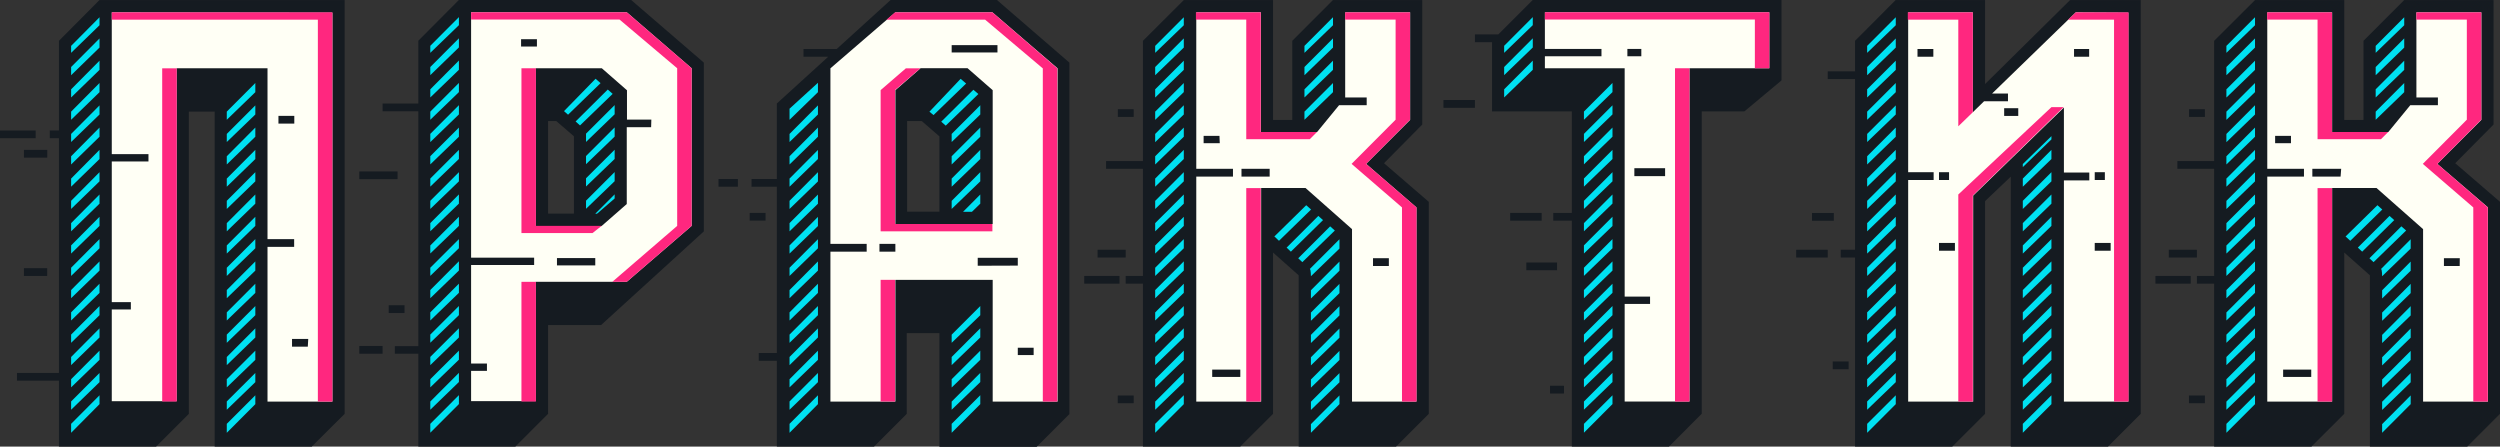 <?xml version="1.0" encoding="UTF-8"?> <svg xmlns="http://www.w3.org/2000/svg" viewBox="0 0 340.64 60.85"><rect x="0" y="0" width="340.64" height="60.85" fill="#333333" stroke="none"/> <defs> <style>.cls-1{fill:#151b21;}.cls-2{fill:#fffff5;}.cls-3{fill:#ff277f;}.cls-4{fill:#00e1f2;}</style> </defs> <title>praktik</title> <g id="Слой_2" data-name="Слой 2"> <g id="font"> <path class="cls-1" d="M135.84,0H121.35L114,6.68h-4.52V7.73h3.37l-7,6.37V24.39h-3.45v1.05h3.45V48.1h-2.47v1.06h2.47V60.85h13.24l4.46-4.46v-11H128v15.5h13.24l4.47-4.46V8.53ZM128,28.84h-4.4V16.5h2l2.4,2.08Z"></path> <rect class="cls-1" x="97.9" y="24.39" width="2.64" height="1.05"></rect> <rect class="cls-1" x="102.15" y="29.01" width="2.16" height="1.05"></rect> <path class="cls-2" d="M135.22,1.68H122l-8.85,7.63V33.23h4.94v1.06h-4.94V54.72H122V38.13h13.26V54.72h8.84V9.31Zm-5.55,4.47h6.24v1h-6.24ZM122,34.29h-2.17V33.23H122Zm0-22,3.44-3h6.39l3.43,3V30.52H122Zm11.22,23.92V35.13h5.46v1.06Zm7.62,12.17h-2.16v-1h2.16Z"></path> <polygon class="cls-3" points="125.4 9.31 123.43 9.31 119.99 12.28 119.99 31.52 135.22 31.52 135.22 30.52 121.96 30.52 121.96 12.27 125.4 9.31"></polygon> <rect class="cls-3" x="119.99" y="38.13" width="1.97" height="16.58"></rect> <polygon class="cls-3" points="135.22 1.68 121.96 1.68 120.8 2.68 134.23 2.68 142.09 9.32 142.09 54.72 144.06 54.72 144.06 9.31 135.22 1.68"></polygon> <polygon class="cls-4" points="107.58 40.63 111.45 36.87 111.45 35.62 107.58 39.52 107.58 40.63"></polygon> <polygon class="cls-4" points="107.58 37.6 111.45 33.83 111.45 32.59 107.58 36.48 107.58 37.6"></polygon> <polygon class="cls-4" points="107.58 46.71 111.45 42.95 111.45 41.7 107.58 45.59 107.58 46.71"></polygon> <polygon class="cls-4" points="107.58 43.67 111.45 39.91 111.45 38.66 107.58 42.56 107.58 43.67"></polygon> <polygon class="cls-4" points="107.58 55.83 111.45 52.07 111.45 50.82 107.58 54.7 107.58 55.83"></polygon> <polygon class="cls-4" points="107.58 52.78 111.45 49.03 111.45 47.78 107.58 51.67 107.58 52.78"></polygon> <polygon class="cls-4" points="107.58 49.75 111.45 45.98 111.45 44.74 107.58 48.64 107.58 49.75"></polygon> <polygon class="cls-4" points="107.58 34.55 111.45 30.8 111.45 29.55 107.58 33.44 107.58 34.55"></polygon> <polygon class="cls-4" points="107.58 16.32 111.45 12.56 111.45 11.28 107.58 14.81 107.58 16.32"></polygon> <polygon class="cls-4" points="107.58 25.44 111.45 21.67 111.45 20.43 107.58 24.33 107.58 25.44"></polygon> <polygon class="cls-4" points="107.58 31.52 111.45 27.76 111.45 26.51 107.58 30.4 107.58 31.52"></polygon> <polygon class="cls-4" points="107.58 58.97 111.45 55.07 111.45 53.86 107.58 57.75 107.58 58.97"></polygon> <polygon class="cls-4" points="107.58 28.47 111.45 24.72 111.45 23.46 107.58 27.36 107.58 28.47"></polygon> <polygon class="cls-4" points="107.58 19.35 111.45 15.6 111.45 14.36 107.58 18.25 107.58 19.35"></polygon> <polygon class="cls-4" points="107.58 22.41 111.45 18.63 111.45 17.38 107.58 21.29 107.58 22.41"></polygon> <polygon class="cls-4" points="129.67 52.8 133.57 49.03 133.57 47.78 129.67 51.67 129.67 52.8"></polygon> <polygon class="cls-4" points="129.67 55.83 133.57 52.06 133.57 50.81 129.67 54.72 129.67 55.83"></polygon> <polygon class="cls-4" points="129.67 49.75 133.57 45.98 133.57 44.73 129.67 48.64 129.67 49.75"></polygon> <polygon class="cls-4" points="129.67 46.71 133.57 42.95 133.57 41.7 129.67 45.6 129.67 46.71"></polygon> <polygon class="cls-4" points="129.67 58.97 133.57 55.07 133.57 53.85 129.67 57.75 129.67 58.97"></polygon> <polygon class="cls-4" points="129.67 22.41 133.57 18.63 133.57 17.38 129.67 21.29 129.67 22.41"></polygon> <polygon class="cls-4" points="129.67 18.25 129.67 19.35 133.57 15.6 133.57 14.34 129.67 18.25"></polygon> <polygon class="cls-4" points="129.67 25.44 133.57 21.67 133.57 20.42 129.67 24.33 129.67 25.44"></polygon> <polygon class="cls-4" points="130.89 10.74 126.64 15.22 127.2 15.68 131.64 11.38 130.89 10.74"></polygon> <polygon class="cls-4" points="129.67 28.47 133.57 24.71 133.57 23.46 129.67 27.37 129.67 28.47"></polygon> <polygon class="cls-4" points="132.43 28.86 133.57 27.75 133.57 26.5 131.22 28.86 132.43 28.86"></polygon> <polygon class="cls-4" points="132.63 12.23 128.25 16.58 128.86 17.12 133.31 12.81 132.63 12.23"></polygon> <polygon class="cls-1" points="13.55 0.01 8.03 5.56 8.03 17.78 6.78 17.78 6.78 18.83 8.03 18.83 8.03 50.81 2.31 50.81 2.31 51.87 8.03 51.87 8.03 60.85 21.27 60.85 25.73 56.39 25.73 15.21 29.25 15.21 29.25 60.85 42.48 60.85 46.96 56.39 46.96 0.01 13.55 0.01"></polygon> <rect class="cls-1" y="17.78" width="4.86" height="1.05"></rect> <rect class="cls-1" x="3.26" y="20.42" width="3.18" height="1.06"></rect> <rect class="cls-1" x="3.26" y="36.54" width="3.17" height="1.06"></rect> <path class="cls-2" d="M15.23,1.68V21h5v1h-5V41.17h2.6v1h-2.6v12.5h8.84V9.3H36.45V32.58h3.63v1.06H36.45V54.72h8.84v-53ZM37.94,16.84V15.79H40.1v1.05Zm4,30.4H39.79V46.18H42Z"></path> <polygon class="cls-3" points="15.23 1.68 15.23 2.68 43.31 2.68 43.31 54.72 45.29 54.72 45.29 1.68 15.23 1.68"></polygon> <rect class="cls-3" x="22.1" y="9.31" width="1.98" height="45.4"></rect> <polygon class="cls-4" points="9.69 43.67 13.56 39.91 13.56 38.66 9.69 42.56 9.69 43.67"></polygon> <polygon class="cls-4" points="9.69 46.71 13.56 42.95 13.56 41.7 9.69 45.59 9.69 46.71"></polygon> <polygon class="cls-4" points="9.69 37.6 13.56 33.83 13.56 32.58 9.69 36.48 9.69 37.6"></polygon> <polygon class="cls-4" points="9.69 40.63 13.56 36.87 13.56 35.62 9.69 39.52 9.69 40.63"></polygon> <polygon class="cls-4" points="9.69 7.2 13.56 3.44 13.56 2.35 9.69 6.25 9.69 7.2"></polygon> <polygon class="cls-4" points="9.69 49.75 13.56 45.98 13.56 44.74 9.69 48.64 9.69 49.75"></polygon> <polygon class="cls-4" points="9.69 34.55 13.56 30.78 13.56 29.54 9.69 33.44 9.69 34.55"></polygon> <polygon class="cls-4" points="9.69 55.83 13.56 52.07 13.56 50.82 9.69 54.7 9.69 55.83"></polygon> <polygon class="cls-4" points="9.69 52.78 13.56 49.03 13.56 47.78 9.69 51.67 9.69 52.78"></polygon> <polygon class="cls-4" points="9.69 25.44 13.56 21.67 13.56 20.42 9.69 24.33 9.69 25.44"></polygon> <polygon class="cls-4" points="9.69 10.25 13.56 6.48 13.56 5.24 9.69 9.13 9.69 10.25"></polygon> <polygon class="cls-4" points="9.69 16.32 13.56 12.56 13.56 11.31 9.69 15.21 9.69 16.32"></polygon> <polygon class="cls-4" points="9.69 31.52 13.56 27.75 13.56 26.5 9.69 30.4 9.69 31.52"></polygon> <polygon class="cls-4" points="9.69 58.97 13.56 55.07 13.56 53.86 9.69 57.75 9.69 58.97"></polygon> <polygon class="cls-4" points="9.69 13.28 13.56 9.52 13.56 8.27 9.69 12.17 9.69 13.28"></polygon> <polygon class="cls-4" points="9.69 28.47 13.56 24.71 13.56 23.46 9.69 27.36 9.69 28.47"></polygon> <polygon class="cls-4" points="9.69 22.41 13.56 18.63 13.56 17.38 9.69 21.29 9.69 22.41"></polygon> <polygon class="cls-4" points="9.69 19.35 13.56 15.6 13.56 14.36 9.69 18.25 9.69 19.35"></polygon> <polygon class="cls-4" points="30.9 43.67 34.79 39.91 34.79 38.66 30.9 42.56 30.9 43.67"></polygon> <polygon class="cls-4" points="30.9 46.71 34.79 42.95 34.79 41.7 30.9 45.59 30.9 46.71"></polygon> <polygon class="cls-4" points="30.9 37.6 34.79 33.83 34.79 32.58 30.9 36.48 30.9 37.6"></polygon> <polygon class="cls-4" points="30.9 40.63 34.79 36.87 34.79 35.62 30.9 39.52 30.9 40.63"></polygon> <polygon class="cls-4" points="30.9 49.75 34.79 45.98 34.79 44.74 30.9 48.64 30.9 49.75"></polygon> <polygon class="cls-4" points="30.9 34.55 34.79 30.78 34.79 29.54 30.9 33.44 30.9 34.55"></polygon> <polygon class="cls-4" points="30.9 55.83 34.79 52.07 34.79 50.82 30.9 54.7 30.9 55.83"></polygon> <polygon class="cls-4" points="30.9 52.78 34.79 49.03 34.79 47.78 30.9 51.67 30.9 52.78"></polygon> <polygon class="cls-4" points="30.9 25.44 34.79 21.67 34.79 20.42 30.9 24.33 30.9 25.44"></polygon> <polygon class="cls-4" points="30.9 15.21 30.9 16.32 34.79 12.56 34.79 11.31 30.9 15.21"></polygon> <polygon class="cls-4" points="30.9 31.52 34.79 27.75 34.79 26.5 30.9 30.4 30.9 31.52"></polygon> <polygon class="cls-4" points="30.9 58.97 34.79 55.07 34.79 53.86 30.9 57.75 30.9 58.97"></polygon> <polygon class="cls-4" points="30.9 28.47 34.79 24.71 34.79 23.46 30.9 27.36 30.9 28.47"></polygon> <polygon class="cls-4" points="30.9 22.41 34.79 18.63 34.79 17.38 30.9 21.29 30.9 22.41"></polygon> <polygon class="cls-4" points="30.9 19.35 34.79 15.6 34.79 14.36 30.9 18.25 30.9 19.35"></polygon> <polygon class="cls-1" points="334.54 22.24 339.76 16.97 339.76 0.01 327.58 0.01 322.04 5.56 322.04 16.34 319.42 16.34 319.42 0.01 307.26 0.01 301.69 5.56 301.69 21.95 296.68 21.95 296.68 23 301.69 23 301.69 37.6 299.34 37.6 299.34 38.65 301.69 38.65 301.69 60.85 314.95 60.85 319.42 56.39 319.42 34.41 322.91 37.51 322.91 60.85 336.18 60.85 340.64 56.39 340.64 27.5 334.54 22.24"></polygon> <rect class="cls-1" x="295.51" y="34.03" width="3.83" height="1.06"></rect> <rect class="cls-1" x="293.69" y="37.6" width="4.81" height="1.05"></rect> <rect class="cls-1" x="298.27" y="14.88" width="2.16" height="1.05"></rect> <rect class="cls-1" x="298.26" y="53.89" width="2.17" height="1.05"></rect> <path class="cls-2" d="M332.1,22.33l6-6V1.68h-8.85v11.6h2.93v1.05h-3.76l-3,3.66h-7.65V1.68h-8.84V23h5v1.06h-5V54.72h8.84V25.62h6.05l6.34,5.6v23.5H339V28.26Zm-19.94-2.82H310v-1h2.16Zm2.76,31.85h-3.83v-1h3.83Zm4-27.3h-3.85V23H319Zm16.23,12.18H333V35.18h2.16Z"></path> <polygon class="cls-3" points="315.78 2.67 315.78 18.97 324.42 18.97 325.4 17.99 317.75 17.99 317.75 1.68 308.91 1.68 308.91 2.67 315.78 2.67"></polygon> <rect class="cls-3" x="315.78" y="25.63" width="1.98" height="29.09"></rect> <polygon class="cls-3" points="332.1 22.33 338.09 16.31 338.09 1.68 329.24 1.68 329.24 2.67 336.12 2.67 336.12 16.31 330.12 22.33 337 28.26 337 54.72 338.98 54.72 338.98 28.26 332.1 22.33"></polygon> <polygon class="cls-4" points="303.36 40.64 307.26 36.86 307.26 35.61 303.36 39.52 303.36 40.64"></polygon> <polygon class="cls-4" points="303.36 43.67 307.26 39.9 307.26 38.66 303.36 42.57 303.36 43.67"></polygon> <polygon class="cls-4" points="303.36 34.55 307.26 30.78 307.26 29.54 303.36 33.45 303.36 34.55"></polygon> <polygon class="cls-4" points="303.36 46.71 307.26 42.95 307.26 41.7 303.36 45.6 303.36 46.71"></polygon> <polygon class="cls-4" points="303.36 37.6 307.26 33.83 307.26 32.58 303.36 36.48 303.36 37.6"></polygon> <polygon class="cls-4" points="303.36 55.83 307.26 52.06 307.26 50.81 303.36 54.72 303.36 55.83"></polygon> <polygon class="cls-4" points="303.36 7.2 307.26 3.44 307.26 2.35 303.36 6.25 303.36 7.2"></polygon> <polygon class="cls-4" points="303.36 52.8 307.26 49.03 307.26 47.78 303.36 51.67 303.36 52.8"></polygon> <polygon class="cls-4" points="303.36 49.75 307.26 45.98 307.26 44.73 303.36 48.64 303.36 49.75"></polygon> <polygon class="cls-4" points="303.36 28.48 307.26 24.71 307.26 23.46 303.36 27.37 303.36 28.48"></polygon> <polygon class="cls-4" points="303.36 10.25 307.26 6.48 307.26 5.23 303.36 9.13 303.36 10.25"></polygon> <polygon class="cls-4" points="303.36 16.33 307.26 12.55 307.26 11.31 303.36 15.21 303.36 16.33"></polygon> <polygon class="cls-4" points="303.36 13.29 307.26 9.52 307.26 8.27 303.36 12.17 303.36 13.29"></polygon> <polygon class="cls-4" points="303.36 58.97 307.26 55.07 307.26 53.85 303.36 57.75 303.36 58.97"></polygon> <polygon class="cls-4" points="303.36 22.41 307.26 18.63 307.26 17.38 303.36 21.29 303.36 22.41"></polygon> <polygon class="cls-4" points="303.36 25.44 307.26 21.67 307.26 20.42 303.36 24.33 303.36 25.44"></polygon> <polygon class="cls-4" points="303.36 31.52 307.26 27.75 307.26 26.5 303.36 30.4 303.36 31.52"></polygon> <polygon class="cls-4" points="303.36 19.37 307.26 15.6 307.26 14.34 303.36 18.25 303.36 19.37"></polygon> <polygon class="cls-4" points="327.2 30.84 322.85 35.19 323.41 35.72 327.85 31.41 327.2 30.84"></polygon> <path class="cls-4" d="M324.44,36.64c.14.14.14,1,.14,1l3.89-3.77V32.6Z"></path> <polygon class="cls-4" points="324.58 40.67 328.47 36.89 328.47 35.64 324.58 39.55 324.58 40.67"></polygon> <polygon class="cls-4" points="324.58 52.82 328.47 49.05 328.47 47.81 324.58 51.71 324.58 52.82"></polygon> <polygon class="cls-4" points="323.94 27.96 319.6 32.22 320.24 32.81 324.6 28.55 323.94 27.96"></polygon> <polygon class="cls-4" points="324.58 55.86 328.47 52.09 328.47 50.84 324.58 54.74 324.58 55.86"></polygon> <polygon class="cls-4" points="325.59 29.42 321.27 33.74 321.86 34.29 326.23 29.99 325.59 29.42"></polygon> <polygon class="cls-4" points="324.58 58.97 328.47 55.07 328.47 53.88 324.58 57.79 324.58 58.97"></polygon> <polygon class="cls-4" points="324.58 43.71 328.47 39.94 328.47 38.68 324.58 42.59 324.58 43.71"></polygon> <polygon class="cls-4" points="324.58 46.74 328.47 42.98 328.47 41.72 324.58 45.63 324.58 46.74"></polygon> <polygon class="cls-4" points="324.58 49.79 328.47 46.01 328.47 44.76 324.58 48.68 324.58 49.79"></polygon> <polygon class="cls-4" points="327.59 2.35 323.7 6.25 323.7 7.2 327.59 3.44 327.59 2.35"></polygon> <polygon class="cls-4" points="327.59 11.31 323.7 15.21 323.7 16.32 327.59 12.56 327.59 11.31"></polygon> <polygon class="cls-4" points="327.59 5.23 323.7 9.13 323.7 10.25 327.59 6.48 327.59 5.23"></polygon> <polygon class="cls-4" points="327.59 8.27 323.7 12.17 323.7 13.28 327.59 9.52 327.59 8.27"></polygon> <polygon class="cls-1" points="188.58 22.24 193.79 16.97 193.79 0.01 181.62 0.01 176.08 5.56 176.08 16.34 173.46 16.34 173.46 0.01 161.3 0.01 155.73 5.56 155.73 21.95 150.71 21.95 150.71 23 155.73 23 155.73 37.6 153.38 37.6 153.38 38.65 155.73 38.65 155.73 60.85 168.99 60.85 173.46 56.39 173.46 34.41 176.95 37.51 176.95 60.85 190.22 60.85 194.68 56.39 194.68 27.5 188.58 22.24"></polygon> <rect class="cls-1" x="149.55" y="34.03" width="3.83" height="1.06"></rect> <rect class="cls-1" x="147.73" y="37.6" width="4.81" height="1.05"></rect> <rect class="cls-1" x="152.31" y="14.88" width="2.16" height="1.05"></rect> <rect class="cls-1" x="152.3" y="53.89" width="2.17" height="1.05"></rect> <path class="cls-2" d="M186.14,22.33l6-6V1.68h-8.85v11.6h2.93v1.05h-3.76l-3,3.66h-7.65V1.68H163V23h5v1.06h-5V54.72h8.84V25.62h6.05l6.33,5.6v23.5H193V28.26ZM166.2,19.51H164v-1h2.16ZM169,51.36h-3.83v-1H169Zm4-27.3h-3.84V23H173Zm16.24,12.18h-2.16V35.18h2.16Z"></path> <polygon class="cls-3" points="169.81 2.67 169.81 18.97 178.46 18.97 179.44 17.99 171.79 17.99 171.79 1.68 162.95 1.68 162.95 2.67 169.81 2.67"></polygon> <rect class="cls-3" x="169.81" y="25.63" width="1.98" height="29.09"></rect> <polygon class="cls-3" points="186.14 22.33 192.13 16.31 192.13 1.68 183.28 1.68 183.28 2.67 190.16 2.67 190.16 16.31 184.16 22.33 191.03 28.26 191.03 54.72 193.01 54.72 193.01 28.26 186.14 22.33"></polygon> <polygon class="cls-4" points="157.4 40.64 161.3 36.86 161.3 35.61 157.4 39.52 157.4 40.64"></polygon> <polygon class="cls-4" points="157.4 43.67 161.3 39.9 161.3 38.66 157.4 42.57 157.4 43.67"></polygon> <polygon class="cls-4" points="157.4 34.55 161.3 30.78 161.3 29.54 157.4 33.45 157.4 34.55"></polygon> <polygon class="cls-4" points="157.4 46.71 161.3 42.95 161.3 41.7 157.4 45.6 157.4 46.71"></polygon> <polygon class="cls-4" points="157.4 37.6 161.3 33.83 161.3 32.58 157.4 36.48 157.4 37.6"></polygon> <polygon class="cls-4" points="157.4 55.83 161.3 52.06 161.3 50.81 157.4 54.72 157.4 55.83"></polygon> <polygon class="cls-4" points="157.4 7.2 161.3 3.44 161.3 2.35 157.4 6.25 157.4 7.2"></polygon> <polygon class="cls-4" points="157.4 52.8 161.3 49.03 161.3 47.78 157.4 51.67 157.4 52.8"></polygon> <polygon class="cls-4" points="157.4 49.75 161.3 45.98 161.3 44.73 157.4 48.64 157.4 49.75"></polygon> <polygon class="cls-4" points="157.4 28.48 161.3 24.71 161.3 23.46 157.4 27.37 157.4 28.48"></polygon> <polygon class="cls-4" points="157.4 10.25 161.3 6.48 161.3 5.23 157.4 9.13 157.4 10.25"></polygon> <polygon class="cls-4" points="157.4 16.33 161.3 12.55 161.3 11.31 157.4 15.21 157.4 16.33"></polygon> <polygon class="cls-4" points="157.4 13.29 161.3 9.52 161.3 8.27 157.4 12.17 157.4 13.29"></polygon> <polygon class="cls-4" points="157.4 58.97 161.3 55.07 161.3 53.85 157.4 57.75 157.4 58.97"></polygon> <polygon class="cls-4" points="157.4 22.41 161.3 18.63 161.3 17.38 157.4 21.29 157.4 22.41"></polygon> <polygon class="cls-4" points="157.4 25.44 161.3 21.67 161.3 20.42 157.4 24.33 157.4 25.44"></polygon> <polygon class="cls-4" points="157.4 31.52 161.3 27.75 161.3 26.5 157.4 30.4 157.4 31.52"></polygon> <polygon class="cls-4" points="157.4 19.37 161.3 15.6 161.3 14.34 157.4 18.25 157.4 19.37"></polygon> <polygon class="cls-4" points="181.24 30.84 176.89 35.19 177.45 35.72 181.88 31.41 181.24 30.84"></polygon> <path class="cls-4" d="M178.48,36.64c.14.14.14,1,.14,1l3.89-3.77V32.6Z"></path> <polygon class="cls-4" points="178.62 40.67 182.51 36.89 182.51 35.64 178.62 39.55 178.62 40.67"></polygon> <polygon class="cls-4" points="178.62 52.82 182.51 49.05 182.51 47.81 178.62 51.71 178.62 52.82"></polygon> <polygon class="cls-4" points="177.98 27.96 173.64 32.22 174.27 32.81 178.64 28.55 177.98 27.96"></polygon> <polygon class="cls-4" points="178.62 55.86 182.51 52.09 182.51 50.84 178.62 54.74 178.62 55.86"></polygon> <polygon class="cls-4" points="179.63 29.42 175.31 33.74 175.89 34.29 180.27 29.99 179.63 29.42"></polygon> <polygon class="cls-4" points="178.62 58.97 182.51 55.07 182.51 53.88 178.62 57.79 178.62 58.97"></polygon> <polygon class="cls-4" points="178.62 43.71 182.51 39.94 182.51 38.68 178.62 42.59 178.62 43.71"></polygon> <polygon class="cls-4" points="178.62 46.74 182.51 42.98 182.51 41.72 178.62 45.63 178.62 46.74"></polygon> <polygon class="cls-4" points="178.62 49.79 182.51 46.01 182.51 44.76 178.62 48.68 178.62 49.79"></polygon> <polygon class="cls-4" points="181.63 2.35 177.74 6.25 177.74 7.2 181.63 3.44 181.63 2.35"></polygon> <polygon class="cls-4" points="181.63 11.31 177.74 15.21 177.74 16.32 181.63 12.56 181.63 11.31"></polygon> <polygon class="cls-4" points="181.63 5.23 177.74 9.13 177.74 10.25 181.63 6.48 181.63 5.23"></polygon> <polygon class="cls-4" points="181.63 8.27 177.74 12.17 177.74 13.28 181.63 9.52 181.63 8.27"></polygon> <rect class="cls-1" x="249.72" y="49.25" width="2.17" height="1.06"></rect> <rect class="cls-1" x="244.74" y="34.03" width="4.3" height="1.06"></rect> <rect class="cls-1" x="246.9" y="29.02" width="2.97" height="1.06"></rect> <polygon class="cls-1" points="282.06 0.01 270.48 11.45 270.48 0.01 258.29 0.01 252.76 5.56 252.76 9.72 249.04 9.72 249.04 10.77 252.76 10.77 252.76 34.03 250.81 34.03 250.81 35.09 252.76 35.09 252.76 60.85 266.01 60.85 270.48 56.39 270.48 27.4 273.98 24.07 273.98 60.85 287.23 60.85 291.69 56.39 291.69 0.01 282.06 0.01"></polygon> <path class="cls-2" d="M282.84,1.68l-11.4,11.06h2.16V13.8h-3.26l-1.53,1.49V1.68H260V23.46h3.47v1.07H260V54.72h8.86V26.65l12.36-12v8.86h3.46v1.07h-3.46V54.72H290v-53ZM264.2,23.46h1.37v1.07H264.2Zm-.77-15.73h-2.16V6.68h2.16Zm2.94,26.43H264.2V33.1h2.17ZM275,15.8h-1.92V14.74H275Zm10.42,7.66h1.38v1.07h-1.38Zm-.76-15.73h-2.06V6.68h2.06Zm2.93,26.43h-2.17V33.1h2.17Z"></path> <polygon class="cls-4" points="254.41 34.55 258.31 30.78 258.31 29.54 254.41 33.44 254.41 34.55"></polygon> <polygon class="cls-4" points="254.41 40.63 258.31 36.87 258.31 35.62 254.41 39.52 254.41 40.63"></polygon> <polygon class="cls-4" points="254.41 43.67 258.31 39.91 258.31 38.66 254.41 42.56 254.41 43.67"></polygon> <polygon class="cls-4" points="254.41 37.6 258.31 33.83 258.31 32.58 254.41 36.48 254.41 37.6"></polygon> <polygon class="cls-4" points="254.41 46.71 258.31 42.95 258.31 41.7 254.41 45.59 254.41 46.71"></polygon> <polygon class="cls-4" points="254.41 49.75 258.31 45.98 258.31 44.74 254.41 48.64 254.41 49.75"></polygon> <polygon class="cls-4" points="254.41 55.83 258.31 52.07 258.31 50.82 254.41 54.7 254.41 55.83"></polygon> <polygon class="cls-4" points="254.41 7.2 258.31 3.44 258.31 2.35 254.41 6.25 254.41 7.2"></polygon> <polygon class="cls-4" points="254.41 52.78 258.31 49.03 258.31 47.78 254.41 51.67 254.41 52.78"></polygon> <polygon class="cls-4" points="254.41 28.47 258.31 24.71 258.31 23.46 254.41 27.36 254.41 28.47"></polygon> <polygon class="cls-4" points="254.41 16.32 258.31 12.56 258.31 11.31 254.41 15.21 254.41 16.32"></polygon> <polygon class="cls-4" points="254.41 13.28 258.31 9.52 258.31 8.27 254.41 12.17 254.41 13.28"></polygon> <polygon class="cls-4" points="254.41 10.25 258.31 6.48 258.31 5.24 254.41 9.13 254.41 10.25"></polygon> <polygon class="cls-4" points="254.41 58.97 258.31 55.07 258.31 53.86 254.41 57.75 254.41 58.97"></polygon> <polygon class="cls-4" points="254.41 25.44 258.31 21.67 258.31 20.42 254.41 24.33 254.41 25.44"></polygon> <polygon class="cls-4" points="254.41 31.52 258.31 27.75 258.31 26.5 254.41 30.4 254.41 31.52"></polygon> <polygon class="cls-4" points="254.41 19.35 258.31 15.6 258.31 14.36 254.41 18.25 254.41 19.35"></polygon> <polygon class="cls-4" points="254.41 22.41 258.31 18.63 258.31 17.38 254.41 21.29 254.41 22.41"></polygon> <polygon class="cls-4" points="275.62 34.55 279.52 30.78 279.52 29.54 275.62 33.44 275.62 34.55"></polygon> <polygon class="cls-4" points="275.62 40.63 279.52 36.87 279.52 35.62 275.62 39.52 275.62 40.63"></polygon> <polygon class="cls-4" points="275.62 43.67 279.52 39.91 279.52 38.66 275.62 42.56 275.62 43.67"></polygon> <polygon class="cls-4" points="275.62 37.6 279.52 33.83 279.52 32.58 275.62 36.48 275.62 37.6"></polygon> <polygon class="cls-4" points="275.62 46.71 279.52 42.95 279.52 41.7 275.62 45.59 275.62 46.71"></polygon> <polygon class="cls-4" points="275.62 49.75 279.52 45.98 279.52 44.74 275.62 48.64 275.62 49.75"></polygon> <polygon class="cls-4" points="275.62 55.83 279.52 52.07 279.52 50.82 275.62 54.7 275.62 55.83"></polygon> <polygon class="cls-4" points="275.62 52.78 279.52 49.03 279.52 47.78 275.62 51.67 275.62 52.78"></polygon> <polygon class="cls-4" points="275.62 28.47 279.52 24.71 279.52 23.46 275.62 27.36 275.62 28.47"></polygon> <polygon class="cls-4" points="275.62 58.97 279.52 55.07 279.52 53.86 275.62 57.75 275.62 58.97"></polygon> <polygon class="cls-4" points="275.62 25.44 279.52 21.67 279.52 20.42 275.62 24.33 275.62 25.44"></polygon> <polygon class="cls-4" points="275.62 31.52 279.52 27.75 279.52 26.5 275.62 30.4 275.62 31.52"></polygon> <polygon class="cls-4" points="275.62 22.35 275.62 22.77 279.52 18.99 279.52 18.55 275.62 22.35"></polygon> <polygon class="cls-3" points="282.84 1.68 281.79 2.68 288.05 2.68 288.05 54.72 290.03 54.72 290.03 1.68 282.84 1.68"></polygon> <polygon class="cls-3" points="259.95 2.68 266.83 2.68 266.83 17.21 268.81 15.29 268.81 1.68 259.95 1.68 259.95 2.68"></polygon> <polygon class="cls-3" points="266.83 54.72 268.81 54.72 268.81 26.65 281.17 14.6 279.52 14.6 266.83 26.5 266.83 54.72"></polygon> <path class="cls-1" d="M86,0H62.52L57,5.55v8.56H52.13v1.05H57v32H53.8V48.2H57V60.85H70.22l4.46-4.47V44.29H81.9l14-12.76v-23ZM78.2,29.1H74.68V16.5H75.8l2.4,2.07Z"></path> <rect class="cls-1" x="48.96" y="47.14" width="3.17" height="1.06"></rect> <rect class="cls-1" x="48.96" y="23.36" width="5.21" height="1.05"></rect> <rect class="cls-1" x="52.96" y="41.59" width="2.16" height="1.06"></rect> <path class="cls-2" d="M85.4,1.67H64.19V35.11h8.59v1H64.19V49.53h2.16v1H64.19v4.13H73V38.4H85.4l8.84-7.62V9.3ZM71,6.34v-1h2.16v1ZM81.11,36.16H75.89v-1h5.22Zm7.61-18.83H85.4V27.8l-3.43,3H73V9.3h9l3.43,3v4h3.32Z"></path> <rect class="cls-3" x="71.05" y="38.4" width="1.97" height="16.31"></rect> <polygon class="cls-3" points="85.4 1.67 64.19 1.67 64.19 2.66 84.41 2.66 92.27 9.3 92.27 30.78 83.43 38.4 85.4 38.4 94.24 30.78 94.24 9.3 85.4 1.67"></polygon> <polygon class="cls-3" points="71.05 9.3 71.05 31.76 80.73 31.76 81.97 30.78 73.02 30.78 73.02 9.3 71.05 9.3"></polygon> <polygon class="cls-4" points="79.85 25.41 83.75 21.66 83.75 20.4 79.85 24.29 79.85 25.41"></polygon> <polygon class="cls-4" points="79.85 28.45 83.75 24.69 83.75 23.44 79.85 27.34 79.85 28.45"></polygon> <polygon class="cls-4" points="81.15 10.73 76.85 15.14 77.4 15.63 81.83 11.33 81.15 10.73"></polygon> <polygon class="cls-4" points="81.35 29.12 83.75 27.04 83.75 26.48 81.11 29.12 81.35 29.12"></polygon> <polygon class="cls-4" points="82.81 12.2 78.43 16.55 79.03 17.09 83.48 12.79 82.81 12.2"></polygon> <polygon class="cls-4" points="79.85 18.21 79.85 19.34 83.75 15.57 83.75 14.32 79.85 18.21"></polygon> <polygon class="cls-4" points="79.85 22.37 83.75 18.61 83.75 17.36 79.85 21.26 79.85 22.37"></polygon> <polygon class="cls-4" points="58.63 43.67 62.53 39.9 62.53 38.65 58.63 42.56 58.63 43.67"></polygon> <polygon class="cls-4" points="58.63 40.63 62.53 36.86 62.53 35.6 58.63 39.52 58.63 40.63"></polygon> <polygon class="cls-4" points="58.63 37.59 62.53 33.82 62.53 32.58 58.63 36.48 58.63 37.59"></polygon> <polygon class="cls-4" points="58.63 34.54 62.53 30.78 62.53 29.53 58.63 33.45 58.63 34.54"></polygon> <polygon class="cls-4" points="58.63 46.7 62.53 42.94 62.53 41.69 58.63 45.59 58.63 46.7"></polygon> <polygon class="cls-4" points="58.63 7.2 62.53 3.43 62.53 2.33 58.63 6.24 58.63 7.2"></polygon> <polygon class="cls-4" points="58.63 52.78 62.53 49.01 62.53 47.78 58.63 51.67 58.63 52.78"></polygon> <polygon class="cls-4" points="58.63 55.83 62.53 52.05 62.53 50.8 58.63 54.71 58.63 55.83"></polygon> <polygon class="cls-4" points="58.63 49.75 62.53 45.98 62.53 44.73 58.63 48.63 58.63 49.75"></polygon> <polygon class="cls-4" points="58.63 31.51 62.53 27.74 62.53 26.49 58.63 30.4 58.63 31.51"></polygon> <polygon class="cls-4" points="58.63 28.47 62.53 24.71 62.53 23.46 58.63 27.36 58.63 28.47"></polygon> <polygon class="cls-4" points="58.63 10.24 62.53 6.46 62.53 5.22 58.63 9.13 58.63 10.24"></polygon> <polygon class="cls-4" points="58.63 13.28 62.53 9.51 62.53 8.25 58.63 12.17 58.63 13.28"></polygon> <polygon class="cls-4" points="58.63 58.96 62.53 55.06 62.53 53.84 58.63 57.75 58.63 58.96"></polygon> <polygon class="cls-4" points="58.63 16.32 62.53 12.55 62.53 11.3 58.63 15.21 58.63 16.32"></polygon> <polygon class="cls-4" points="58.63 19.36 62.53 15.59 62.53 14.33 58.63 18.24 58.63 19.36"></polygon> <polygon class="cls-4" points="58.63 25.43 62.53 21.66 62.53 20.42 58.63 24.33 58.63 25.43"></polygon> <polygon class="cls-4" points="58.63 22.4 62.53 18.63 62.53 17.38 58.63 21.28 58.63 22.4"></polygon> <polygon class="cls-1" points="208.84 0 204.15 4.69 200.97 4.69 200.97 5.75 203.3 5.75 203.3 15.18 214.17 15.18 214.17 29.01 211.64 29.01 211.64 30.07 214.17 30.07 214.17 60.85 227.41 60.85 231.87 56.38 231.87 15.18 237.68 15.18 242.74 10.96 242.74 0 208.84 0"></polygon> <rect class="cls-1" x="196.68" y="13.63" width="4.29" height="1.06"></rect> <rect class="cls-1" x="205.77" y="29.01" width="4.29" height="1.06"></rect> <rect class="cls-1" x="211.2" y="52.56" width="1.9" height="1.06"></rect> <rect class="cls-1" x="207.97" y="35.77" width="4.19" height="1.05"></rect> <path class="cls-2" d="M210.5,1.67v5h7.71v1H210.5V9.3h10.87V40.41h3.46v1h-3.46V54.71h8.83V9.3h10.88V1.67Zm11.24,5h1.9v1h-1.9ZM226.88,24h-4.19V22.92h4.19Z"></path> <polygon class="cls-3" points="210.5 1.67 210.5 2.66 239.11 2.66 239.11 9.3 241.08 9.3 241.08 1.67 210.5 1.67"></polygon> <rect class="cls-3" x="228.23" y="9.3" width="1.97" height="45.42"></rect> <polygon class="cls-4" points="215.82 43.66 219.71 39.9 219.71 38.66 215.82 42.55 215.82 43.66"></polygon> <polygon class="cls-4" points="215.82 34.54 219.71 30.79 219.71 29.53 215.82 33.43 215.82 34.54"></polygon> <polygon class="cls-4" points="215.82 37.59 219.71 33.83 219.71 32.58 215.82 36.48 215.82 37.59"></polygon> <polygon class="cls-4" points="215.82 46.7 219.71 42.95 219.71 41.7 215.82 45.59 215.82 46.7"></polygon> <polygon class="cls-4" points="215.82 55.82 219.71 52.06 219.71 50.81 215.82 54.71 215.82 55.82"></polygon> <polygon class="cls-4" points="215.82 49.74 219.71 45.98 219.71 44.73 215.82 48.63 215.82 49.74"></polygon> <polygon class="cls-4" points="215.82 52.78 219.71 49.02 219.71 47.78 215.82 51.67 215.82 52.78"></polygon> <polygon class="cls-4" points="215.82 40.63 219.71 36.87 219.71 35.62 215.82 39.52 215.82 40.63"></polygon> <polygon class="cls-4" points="215.82 15.2 215.82 16.32 219.71 12.55 219.71 11.3 215.82 15.2"></polygon> <polygon class="cls-4" points="215.82 19.35 219.71 15.59 219.71 14.35 215.82 18.24 215.82 19.35"></polygon> <polygon class="cls-4" points="215.82 31.51 219.71 27.74 219.71 26.5 215.82 30.4 215.82 31.51"></polygon> <polygon class="cls-4" points="215.82 58.96 219.71 55.06 219.71 53.86 215.82 57.75 215.82 58.96"></polygon> <polygon class="cls-4" points="215.82 28.47 219.71 24.71 219.71 23.46 215.82 27.36 215.82 28.47"></polygon> <polygon class="cls-4" points="215.82 22.39 219.71 18.63 219.71 17.38 215.82 21.28 215.82 22.39"></polygon> <polygon class="cls-4" points="215.82 25.43 219.71 21.67 219.71 20.42 215.82 24.32 215.82 25.43"></polygon> <polygon class="cls-4" points="204.95 7.2 208.85 3.43 208.85 2.33 204.95 6.24 204.95 7.2"></polygon> <polygon class="cls-4" points="204.95 13.28 208.85 9.51 208.85 8.26 204.95 12.17 204.95 13.28"></polygon> <polygon class="cls-4" points="204.95 10.24 208.85 6.47 208.85 5.22 204.95 9.13 204.95 10.24"></polygon> </g> </g> </svg> 